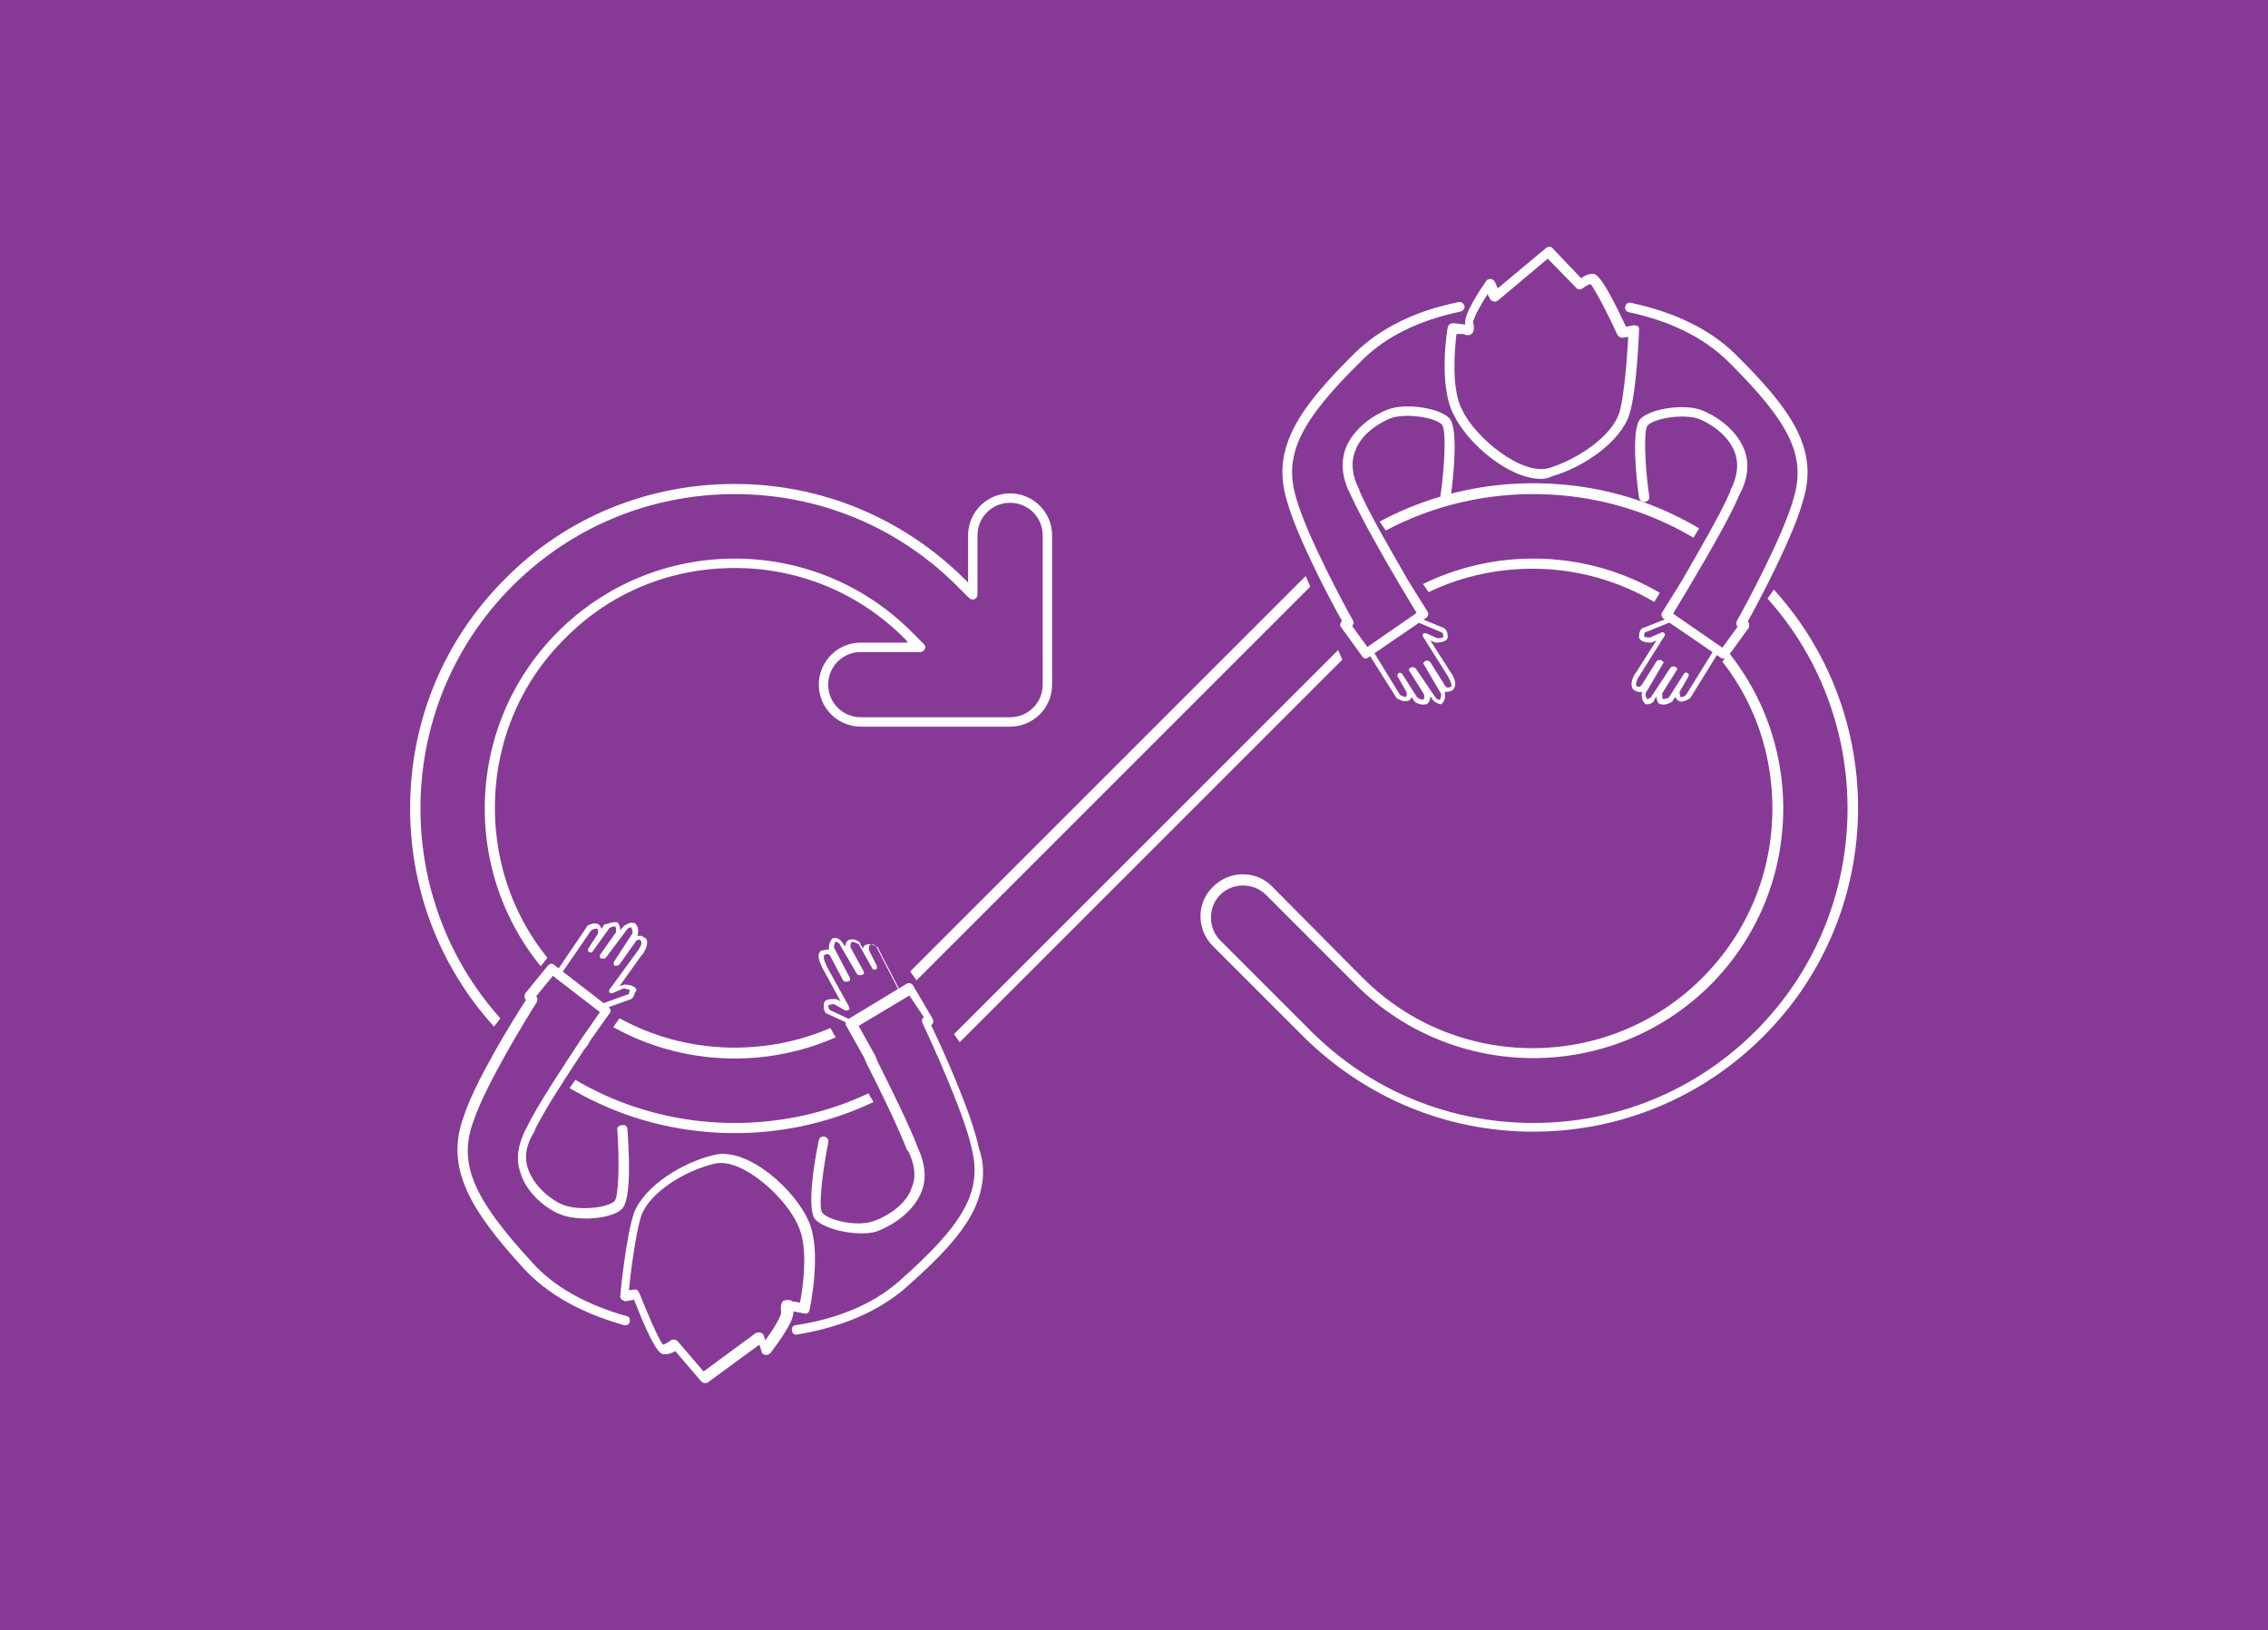 <?xml version="1.0" encoding="utf-8"?>
<!-- Generator: Adobe Illustrator 20.1.0, SVG Export Plug-In . SVG Version: 6.00 Build 0)  -->
<svg version="1.1" id="Layer_1" xmlns:sketch="http://www.bohemiancoding.com/sketch/ns"
	 xmlns="http://www.w3.org/2000/svg" xmlns:xlink="http://www.w3.org/1999/xlink" x="0px" y="0px" width="313px" height="225px"
	 viewBox="0 0 313 225" style="enable-background:new 0 0 313 225;" xml:space="preserve">
<style type="text/css">
	.st0{fill:#863A96;}
	.st1{fill:#FFFFFF;}
</style>
<g id="Page-1" sketch:type="MSLayerGroup">
	<path id="Fill-1" sketch:type="MSShapeGroup" class="st0" d="M0,225h313V0H0V225z"/>
</g>
<g>
	<g>
		<g>
			<g>
				<path class="st1" d="M101.4,156.4c-12,0-23.2-4.7-31.7-13.1c-8.4-8.4-13.1-19.7-13.1-31.7s4.6-23.2,13.1-31.7
					c8.4-8.5,19.7-13.1,31.7-13.1s23.2,4.7,31.7,13.1l0.5,0.5v-6.5c0-3.2,2.6-5.8,5.8-5.8s5.8,2.6,5.8,5.8v20.6
					c0,3.2-2.6,5.8-5.8,5.8h-20.6c-3.2,0-5.8-2.6-5.8-5.8s2.6-5.8,5.8-5.8h6.5c-0.1-0.1-0.2-0.2-0.2-0.3l-0.3-0.3
					c-6.3-6.3-14.6-9.7-23.4-9.7c-8.9,0-17.2,3.4-23.4,9.7c-6.3,6.2-9.7,14.6-9.7,23.4c0,8.8,3.4,17.2,9.7,23.4
					c6.3,6.3,14.6,9.7,23.4,9.7s17.2-3.4,23.4-9.7l55.1-55.1c8.4-8.4,19.7-13.1,31.7-13.1s23.2,4.6,31.7,13.1
					c17.5,17.5,17.5,45.9,0,63.3l0,0c-8.4,8.4-19.7,13.1-31.7,13.1s-23.2-4.7-31.7-13.1l-12.5-12.5c-2.3-2.3-2.3-6,0-8.2
					c2.3-2.3,6-2.3,8.2,0l10.8,10.9c0.2,0.2,0.8,0.8,1.3,1.3l0.4,0.4c12.9,12.9,33.9,12.9,46.8,0c6.3-6.3,9.7-14.6,9.7-23.4
					c0-8.9-3.4-17.2-9.7-23.4c-6.2-6.2-14.6-9.7-23.4-9.7s-17.2,3.4-23.4,9.7L133,143.3C124.6,151.7,113.4,156.4,101.4,156.4z
					 M101.4,68.2c-11.6,0-22.5,4.5-30.7,12.7c-16.9,16.9-16.9,44.5,0,61.4c8.2,8.2,19.1,12.7,30.7,12.7c11.6,0,22.5-4.5,30.7-12.7
					l55.1-55.1c6.5-6.5,15.2-10.1,24.4-10.1s17.9,3.6,24.4,10.1c6.5,6.5,10.1,15.2,10.1,24.4s-3.6,17.9-10.1,24.4
					c-13.5,13.4-35.3,13.4-48.8,0l-0.4-0.4c-0.4-0.4-1.1-1.1-1.3-1.3l-10.8-10.8c-1.7-1.7-4.6-1.7-6.3,0s-1.7,4.6,0,6.3l12.5,12.5
					c8.2,8.2,19.1,12.7,30.7,12.7c11.6,0,22.5-4.5,30.7-12.7c16.9-16.9,16.9-44.5,0-61.4c-8.2-8.2-19.1-12.7-30.7-12.7
					c-11.6,0-22.5,4.5-30.7,12.7L125.8,136c-6.5,6.5-15.2,10.1-24.4,10.1c-9.2,0-17.9-3.6-24.4-10.1s-10.1-15.2-10.1-24.4
					S70.5,93.7,77,87.2c6.5-6.5,15.2-10.1,24.4-10.1s17.9,3.6,24.4,10.1l0.3,0.3c0.3,0.3,0.8,0.8,0.9,0.9l0.5,0.5
					c0.2,0.2,0.3,0.5,0.1,0.7c-0.1,0.3-0.4,0.4-0.6,0.4h-8.2c-2.5,0-4.5,2-4.5,4.5s2,4.5,4.5,4.5h20.6c2.5,0,4.5-2,4.5-4.5V73.9
					c0-2.5-2-4.5-4.5-4.5s-4.5,2-4.5,4.5v8.2c0,0.3-0.2,0.5-0.4,0.6c-0.3,0.1-0.6,0-0.7-0.1l-1.7-1.7
					C123.9,72.7,113,68.2,101.4,68.2z M242.8,142.8L242.8,142.8L242.8,142.8z"/>
			</g>
		</g>
	</g>
	<polygon class="st0" points="114.3,141.4 121.3,153.4 133.8,145.8 125,133.2 	"/>
	<polygon class="st0" points="76.7,130.7 67.4,142.7 77.8,151.3 86.4,139.3 	"/>
	<g>
		<g>
			<g>
				<g>
					<path class="st1" d="M87.5,137.4c-0.1,0.3-0.3,0.4-0.4,0.5l-3.9,1.4c-0.1,0-0.3,0-0.5-0.2c0-0.1,0-0.3,0.2-0.5l3.9-1.4
						c0,0,0,0,0-0.1c0-0.1,0.1-0.3,0.1-0.5c-0.1,0-0.5-0.1-0.8-0.2l-1.6,0.7c-0.1,0-0.3,0-0.4-0.1c0-0.1-0.1-0.3,0-0.4l3.8-5.2
						c0.3-0.4,0.7-1,0.6-1.4c0-0.1,0-0.1-0.1-0.2c-0.2-0.2-0.4-0.1-0.5,0c-0.1,0-0.2,0.2-0.2,0.2l-2.2,3.1c0,0.1-0.2,0.1-0.3,0.2
						l-0.3,0c-0.1,0-0.2-0.1-0.2-0.2c0-0.1,0-0.2,0-0.3l2.6-4c0-0.1,0-0.5-0.2-0.8c-0.2,0-0.4,0.1-0.5,0.2l-3,4
						c0,0.1-0.2,0.1-0.3,0.1l-0.3,0c-0.1,0-0.2-0.1-0.2-0.2c0-0.1,0-0.2,0-0.3l2.2-3.1c0-0.3,0.1-0.6-0.1-0.8
						c-0.2-0.1-0.6,0.1-0.8,0.2l-2.3,3.2c-0.1,0.2-0.3,0.2-0.5,0.1c-0.2-0.1-0.2-0.3-0.1-0.5l1.3-2c0.1-0.4,0-0.7-0.1-0.7
						c-0.2-0.1-0.6,0.1-0.8,0.2l-4.2,6.1c-0.1,0.2-0.3,0.2-0.5,0.1c-0.2-0.1-0.2-0.3-0.1-0.5l4.2-6.2l0-0.1c0.2-0.1,1.1-0.6,1.6-0.2
						c0.2,0.1,0.3,0.3,0.4,0.6l0.4-0.6c0-0.1,0-0.1,0.1,0c0.1,0,1-0.4,1.6-0.3l0.1,0c0.3,0.3,0.4,0.7,0.4,1.1l0.5-0.6
						c0.1,0,0.7-0.6,1.4-0.4c0.1,0,0.1,0,0.2,0.1c0.6,0.6,0.3,1.5,0.3,1.6l0,0.1l0,0c0.4-0.1,0.7,0,0.9,0.2c0.3,0.1,0.4,0.4,0.4,0.6
						c0.1,0.7-0.6,1.8-0.8,1.9l-3,4.2l0.7-0.2l0.1,0c0,0,0.3,0,0.7,0.1c0.7,0.2,0.9,0.5,0.8,0.8C87.6,136.9,87.6,137.2,87.5,137.4z"
						/>
				</g>
			</g>
			<g>
				<g>
					<path class="st1" d="M86.9,182.5c-0.1,0.3-0.4,0.5-0.8,0.4c-6-1.7-10.6-4.3-13.9-7.9c-7.4-8.1-10.8-13.9-8.2-20.9
						c1.5-4.7,6.7-13.2,8.6-16.1c-0.2-0.1-0.2-0.3-0.2-0.4c0-0.2,0-0.3,0.1-0.5l3.1-3.8c0.3-0.3,0.6-0.4,0.9-0.1l7.5,5.8
						c0.3,0.3,0.4,0.6,0.1,0.9l-2.7,3.8c-0.1,0.3-0.4,0.7-0.8,1.2c-1.9,2.9-5.5,8.3-6.8,11.1c0,0,0,0,0,0.1
						c-1.2,1.9-1.5,3.6-0.9,5.3c0.9,2.6,3.5,4.4,4.8,4.9c2,0.8,6,0.5,7.1-0.5c0.6-0.6,0.7-5.5,0.4-9.8c-0.1-0.4,0.2-0.7,0.7-0.7
						c0.4-0.1,0.7,0.2,0.7,0.7c0.2,2.9,0.6,9.6-0.8,10.9c-1.5,1.4-6.1,1.7-8.5,0.7c-1.6-0.6-4.6-2.7-5.5-5.8c-0.7-2.1-0.2-4.2,1-6.4
						c1.4-2.9,5-8.3,6.9-11.2c0.3-0.5,0.6-0.9,0.8-1.2l2.3-3.3l-6.5-5l-2.3,2.8c0.2,0.2,0.2,0.5,0.1,0.8c-1.3,2-7.1,11.5-8.7,16.3
						c-2.2,5.8-0.3,10.6,8,19.6c3,3.4,7.5,5.9,13.2,7.5C86.8,181.7,87,182.1,86.9,182.5C86.9,182.4,86.9,182.4,86.9,182.5z"/>
				</g>
			</g>
		</g>
		<g>
			<g>
				<g>
					<path class="st1" d="M125,137.2c0,0.1,0,0.1-0.2,0.1c-0.1,0-0.4,0.1-0.5-0.1l-3.4-6.6c-0.2-0.2-0.6-0.4-0.8-0.2
						c-0.1,0-0.2,0.2-0.2,0.7l1.1,2.2c0,0.1,0.1,0.4-0.1,0.5c-0.1,0-0.4,0.1-0.5-0.1l-1.9-3.4c-0.3-0.1-0.6-0.3-0.9-0.3
						c-0.2,0.1-0.3,0.5-0.2,0.8l1.8,3.3c0,0.1,0.1,0.3,0,0.3c0,0.1-0.2,0.1-0.3,0.2l-0.3,0c-0.1,0-0.2-0.1-0.3-0.1l-2.5-4.3
						c-0.1,0-0.3-0.3-0.5-0.2c-0.2,0.2-0.2,0.7-0.2,0.8l2.2,4.2c0,0.1,0,0.2,0,0.3c0,0.1-0.2,0.1-0.3,0.2l-0.3,0
						c-0.1,0-0.2-0.1-0.3-0.1l-1.8-3.4c0-0.1-0.3-0.5-0.8-0.2c0,0.1-0.1,0-0.1,0.2c-0.1,0.4,0.3,1.1,0.4,1.4l3.1,5.6
						c0,0.1,0.1,0.3-0.1,0.4c-0.1,0-0.3,0.1-0.4,0.1l-1.6-0.9c-0.3,0-0.8,0.1-0.8,0.2c0,0.4,0.2,0.6,0.2,0.6l3.6,1.7
						c0.2,0.1,0.2,0.3,0.1,0.4l0,0c-0.1,0.2-0.3,0.2-0.4,0.1l-3.7-1.7c-0.1,0-0.5-0.3-0.4-1.3c0-0.8,1.2-0.7,1.6-0.7l0.1,0l0.6,0.3
						l-2.5-4.6c0-0.1-0.7-1.2-0.5-1.9c0.1-0.3,0.2-0.5,0.5-0.5c0.4-0.1,0.8-0.2,0.9-0.1l0,0l0-0.1c0,0-0.1-0.9,0.5-1.5l0.1,0
						c0.6-0.2,1.1,0.4,1.2,0.5l0.4,0.7c0-0.3,0.2-0.8,0.6-1c0,0,0,0,0.1,0c0.6-0.2,1.4,0.3,1.4,0.5c0.1,0,0.1,0,0,0.1l0.4,0.6
						c0.1-0.3,0.2-0.5,0.5-0.5c0.6-0.3,1.4,0.3,1.6,0.4c0,0,0.1,0,0,0.1l3.4,6.6C125,136.9,125.1,137.1,125,137.2z"/>
				</g>
			</g>
			<g>
				<g>
					<path class="st1" d="M134.5,166.8c-1.7,3.6-5.1,7.1-9.8,11.2c-3.7,3.1-8.6,5.2-14.7,6.2c-0.4,0.1-0.7-0.2-0.7-0.6
						c-0.1-0.4,0.2-0.7,0.6-0.7c5.8-0.9,10.5-2.9,14-5.9c9.1-8,11.7-12.5,10.2-18.5c-1.1-5-5.7-15-6.8-17.3
						c-0.1-0.3-0.1-0.6,0.2-0.8l-2-3l-7,4.2l2,3.6c0.2,0.3,0.4,0.7,0.6,1.3c1.6,3.2,4.5,9,5.6,12c1.1,2.4,1.2,4.5,0.3,6.4
						c-1.4,2.9-4.4,4.5-6.1,5.1c-2.4,0.7-7-0.2-8.4-1.7c-1.2-1.4-0.1-8.1,0.5-10.9c0.1-0.4,0.4-0.6,0.8-0.5s0.6,0.4,0.5,0.8
						c-0.8,4.1-1.4,9.1-0.8,9.7c0.9,1.1,4.8,1.9,6.9,1.2c1.3-0.4,4.2-1.8,5.3-4.3l0-0.1c0.8-1.6,0.6-3.4-0.4-5.4c0,0,0,0-0.1,0
						c-1.1-2.9-3.9-8.7-5.5-11.8c-0.3-0.6-0.4-1-0.6-1.3l-2.3-4.1c-0.2-0.3-0.1-0.7,0.2-0.9l8.1-4.9c0.3-0.2,0.7-0.1,0.9,0.2
						l2.7,4.6c0.1,0.2,0.1,0.4,0.1,0.5c-0.1,0.2-0.1,0.3-0.3,0.4c1.5,3.1,5.6,12.1,6.6,17C136.1,161.3,135.7,164.1,134.5,166.8z"/>
				</g>
			</g>
		</g>
		<g>
			<g>
				<path class="st1" d="M111.7,180.9c-0.1,0.3-0.4,0.5-0.7,0.4l-1.5-0.3l0,0c0.1,1.5-2.4,4.7-3.2,5.8c-0.2,0.1-0.4,0.3-0.7,0.2
					c-0.2,0-0.5-0.2-0.5-0.5l-0.3-0.9l-7.1,5.2c-0.3,0.2-0.7,0.1-0.9-0.1l-3.6-4.2c-0.4,0.2-1,0.5-1.6,0.4c-0.4,0-1.2-0.1-4.1-7.5
					l-1.1,0.2c-0.2,0-0.4-0.1-0.6-0.2c-0.1-0.2-0.3-0.4-0.2-0.5c0-0.3,0.8-8.3,1.9-11.5c1.5-3.8,6.8-7,11.1-8
					c4.6-1.1,11.3,4.9,13.1,9.4C113.4,172.9,111.8,180.5,111.7,180.9L111.7,180.9z M109.3,179.6l1.1,0.2c0.4-1.9,1.2-7.5-0.2-10.5
					c-1.6-3.9-7.7-9.5-11.5-8.7c-4,0.9-9,3.9-10.2,7.2c-0.8,2.5-1.5,8.1-1.7,10.3l0.7-0.1c0.4-0.1,0.6,0.2,0.7,0.4
					c1.2,3,2.7,6.5,3.3,7.2c0.4-0.1,0.8-0.4,1.1-0.6c0.3-0.2,0.7-0.1,0.9,0.1l3.6,4.2l7.2-5.3c0.2-0.1,0.4-0.1,0.6-0.1
					c0.2,0.1,0.4,0.2,0.5,0.4l0.2,0.7c1.3-1.7,2.2-3.4,2.2-3.8c0-0.4-0.2-1.4,0.4-1.7C108.8,179.4,109.1,179.4,109.3,179.6z
					 M91.7,185.7L91.7,185.7L91.7,185.7z"/>
			</g>
		</g>
	</g>
	<polygon class="st0" points="179.7,78.4 189.5,70.7 197.9,82.8 191.2,86.3 185.8,92.3 	"/>
	<polygon class="st0" points="235,72.1 227.8,83.9 237.3,91.9 246.3,79.3 	"/>
	<g>
		<g>
			<g>
				<g>
					<path class="st1" d="M227.4,97.2c-0.1,0-0.2,0-0.3,0s-0.1,0-0.1-0.1c-0.6-0.6-0.4-1.5-0.4-1.5v-0.1l0,0c-0.3,0.1-0.6,0-1-0.2
						c-0.2-0.1-0.4-0.3-0.4-0.6c-0.2-0.8,0.5-1.8,0.6-1.9l2.8-4.4l-0.7,0.3h-0.1c-0.4,0-1.6-0.1-1.6-0.8c0-0.9,0.4-1.2,0.5-1.2
						l3.8-1.5c0.2-0.1,0.4,0,0.4,0.2c0.1,0.2,0,0.4-0.2,0.4l-3.7,1.5c0,0-0.1,0.1-0.1,0.6c0.1,0,0.5,0.1,0.8,0.1l1.6-0.7
						c0.1-0.1,0.3,0,0.4,0.1c0.1,0.1,0.1,0.3,0,0.4l-3.4,5.4c-0.3,0.4-0.6,1.1-0.5,1.4c0,0.1,0,0.1,0.1,0.1c0.3,0.2,0.4,0.1,0.5,0
						s0.2-0.2,0.2-0.2l2-3.2c0.1-0.1,0.2-0.2,0.3-0.2h0.3c0.1,0,0.2,0.1,0.3,0.2s0.1,0.2,0,0.3l-2.4,4.1c0,0.1,0,0.5,0.2,0.8
						c0.2,0,0.4-0.2,0.5-0.2l2.7-4.1c0.1-0.1,0.2-0.2,0.3-0.2h0.3c0.1,0,0.2,0.1,0.3,0.2s0.1,0.2,0,0.3l-2,3.2c0,0.3,0,0.7,0.1,0.8
						c0.2,0,0.6-0.1,0.8-0.2l2.1-3.3c0.1-0.2,0.3-0.2,0.5-0.1s0.2,0.3,0.1,0.5l-1.2,2.1c0,0.4,0.1,0.6,0.1,0.7
						c0.2,0.1,0.6-0.1,0.8-0.3l3.9-6.3c0.1-0.2,0.3-0.2,0.5-0.1s0.2,0.3,0.1,0.5l-3.9,6.3l-0.1,0.1c-0.2,0.1-1,0.7-1.6,0.3
						c-0.2-0.1-0.3-0.3-0.4-0.5l-0.4,0.6l-0.1,0.1c-0.2,0.1-0.9,0.5-1.5,0.3h-0.1c-0.4-0.2-0.5-0.7-0.5-1.1l-0.4,0.7
						C228.3,96.8,227.9,97.2,227.4,97.2z"/>
				</g>
			</g>
			<g>
				<g>
					<path class="st1" d="M237.9,90.9c-0.1,0-0.3,0-0.4-0.1l-7.9-5.4c-0.3-0.2-0.4-0.6-0.2-0.9l2.5-4c0.2-0.3,0.4-0.7,0.7-1.2
						c1.6-2.8,5-8.6,6.2-11.5c0,0,0,0,0-0.1c1-1.9,1.2-3.7,0.6-5.3c-1-2.6-3.7-4.1-5-4.6c-2.1-0.7-6-0.1-7,0.9
						c-0.6,0.6-0.4,5.6,0.2,9.8c0.1,0.4-0.2,0.7-0.6,0.8c-0.4,0-0.7-0.2-0.8-0.6c-0.4-2.8-1.1-9.6,0.2-10.9c1.4-1.4,6-2.1,8.4-1.2
						c1.6,0.6,4.7,2.4,5.9,5.4c0.8,2,0.5,4.2-0.7,6.4c-1.2,2.9-4.5,8.6-6.3,11.6c-0.3,0.5-0.5,0.9-0.7,1.2l-2.1,3.5l6.8,4.7l2.1-2.9
						c-0.2-0.2-0.2-0.5-0.1-0.8c1.2-2.1,6.4-11.8,7.8-16.8c1.8-5.9-0.4-10.5-9.1-19.1c-3.3-3.2-7.9-5.5-13.6-6.7
						c-0.4-0.1-0.6-0.4-0.5-0.8s0.4-0.6,0.8-0.5c6,1.3,10.8,3.6,14.3,7c7.8,7.7,11.7,13.2,9.4,20.4c-1.3,4.8-5.9,13.5-7.6,16.6
						c0.1,0.1,0.2,0.2,0.2,0.4c0,0.2,0,0.4-0.1,0.5l-2.9,4C238.3,90.8,238.1,90.9,237.9,90.9z"/>
				</g>
			</g>
		</g>
		<g>
			<g>
				<g>
					<path class="st1" d="M198.9,97.2c-0.5,0-0.9-0.4-1-0.4l-0.5-0.7c0,0.4-0.1,0.8-0.5,1.1h-0.1c-0.6,0.2-1.4-0.2-1.5-0.3l-0.1-0.1
						l-0.4-0.6c-0.1,0.3-0.2,0.4-0.4,0.5c-0.6,0.3-1.4-0.2-1.6-0.3l-0.1-0.1l-3.9-6.2c-0.1-0.2,0-0.4,0.1-0.5c0.2-0.1,0.4,0,0.5,0.1
						l3.8,6.2c0.3,0.2,0.7,0.3,0.8,0.3s0.2-0.3,0.1-0.7l-1.2-2.1c-0.1-0.2,0-0.4,0.1-0.5c0.2-0.1,0.4,0,0.5,0.1l2.1,3.3
						c0.2,0.1,0.6,0.3,0.8,0.3c0.2-0.2,0.2-0.6,0.1-0.8l-2-3.2c-0.1-0.1-0.1-0.2,0-0.3c0.1-0.1,0.2-0.2,0.3-0.2h0.3
						c0.1,0,0.2,0.1,0.3,0.2l2.8,4.1c0.1,0.1,0.3,0.2,0.5,0.2c0.2-0.3,0.2-0.7,0.2-0.8l-2.4-4.1c-0.1-0.1-0.1-0.2,0-0.3
						c0.1-0.1,0.2-0.2,0.3-0.2h0.3c0.1,0,0.2,0.1,0.3,0.2l2,3.2c0.1,0.1,0.3,0.5,0.8,0.2c0.1,0,0.1-0.1,0.1-0.1
						c0.1-0.3-0.3-1-0.5-1.4l-3.4-5.4c-0.1-0.1-0.1-0.3,0-0.4s0.3-0.1,0.4-0.1l1.6,0.7c0.4,0,0.8-0.1,0.8-0.2c0-0.5-0.2-0.6-0.2-0.6
						l-3.8-1.6c-0.2-0.1-0.3-0.3-0.2-0.4c0.1-0.2,0.3-0.3,0.4-0.2l3.9,1.6c0.1,0.1,0.5,0.3,0.5,1.2c0,0.7-1.2,0.8-1.6,0.8h-0.1
						l-0.7-0.3l2.8,4.4c0.1,0.1,0.8,1.1,0.6,1.9c-0.1,0.3-0.2,0.5-0.4,0.6c-0.3,0.2-0.7,0.2-1,0.2l0,0v0.1c0,0,0.2,1-0.4,1.5
						L198.9,97.2C199.1,97.2,199,97.2,198.9,97.2z"/>
				</g>
			</g>
			<g>
				<g>
					<path class="st1" d="M188.5,90.9c-0.2,0-0.4-0.1-0.5-0.3l-2.9-4c-0.1-0.1-0.2-0.3-0.1-0.5c0-0.2,0.1-0.3,0.2-0.4
						c-1.7-3-6.3-11.8-7.6-16.6c-2.2-7.2,1.6-12.7,9.4-20.4c3.5-3.4,8.3-5.8,14.3-7c0.4-0.1,0.7,0.2,0.8,0.5
						c0.1,0.4-0.2,0.7-0.5,0.8c-5.8,1.2-10.4,3.5-13.6,6.7c-8.7,8.5-10.9,13.2-9.1,19.1c1.4,5,6.6,14.7,7.8,16.8
						c0.2,0.3,0.1,0.6-0.1,0.8l2.1,2.9l6.8-4.7l-2.1-3.5c-0.2-0.3-0.4-0.7-0.7-1.2c-1.8-3-5-8.7-6.3-11.6c-1.2-2.3-1.4-4.4-0.7-6.4
						c1.2-3,4.2-4.8,5.9-5.4c2.4-0.9,7-0.2,8.4,1.2c1.3,1.3,0.6,8.1,0.2,10.9c-0.1,0.4-0.4,0.6-0.8,0.6c-0.4-0.1-0.6-0.4-0.6-0.8
						c0.6-4.2,0.8-9.1,0.2-9.8c-1-1-4.9-1.6-7-0.9c-1.3,0.5-4.1,2-5,4.6c-0.6,1.6-0.4,3.4,0.6,5.3c0,0,0,0,0,0.1
						c1.2,2.9,4.6,8.7,6.2,11.5c0.3,0.5,0.5,0.9,0.7,1.2l2.5,4c0.2,0.3,0.1,0.7-0.2,0.9l-7.9,5.4C188.7,90.8,188.6,90.9,188.5,90.9z
						"/>
				</g>
			</g>
		</g>
		<g>
			<g>
				<path class="st1" d="M212.7,66.1c-4.5,0-10.2-4.9-12.1-8.9c-2.1-4-0.9-11.6-0.8-12c0.1-0.4,0.4-0.6,0.8-0.6l1.6,0.2
					c0,0,0,0,0-0.1c-0.2-1.4,2.2-4.9,2.9-5.9c0.1-0.2,0.4-0.3,0.6-0.3c0.2,0,0.5,0.2,0.6,0.4l0.4,0.9l6.7-5.6
					c0.3-0.2,0.7-0.2,0.9,0.1l3.9,4.1c0.4-0.3,1-0.6,1.6-0.6c0.4,0,1.2,0,4.6,7.3l1-0.2c0.2,0,0.4,0,0.6,0.1
					c0.2,0.1,0.2,0.3,0.2,0.5c0,0.3-0.3,8.3-1.3,11.6c-1.2,3.9-6.4,7.4-10.6,8.6C213.7,66,213.2,66.1,212.7,66.1z M201,46.1
					c-0.2,1.9-0.8,7.5,0.8,10.5c1.8,3.8,8.2,9.1,12,8c3.9-1.2,8.7-4.4,9.7-7.7c0.7-2.5,1.1-8.2,1.2-10.4l-0.7,0.1
					c-0.3,0.1-0.6-0.1-0.8-0.4c-1.3-2.9-3.1-6.3-3.7-7c-0.4,0.1-0.8,0.4-1.1,0.6s-0.7,0.2-0.9-0.1l-3.9-4l-6.9,5.8
					c-0.2,0.1-0.4,0.2-0.6,0.1c-0.2,0-0.4-0.2-0.5-0.4l-0.3-0.6c-1.2,1.8-2,3.5-2,3.9c0.1,0.4,0.3,1.4-0.4,1.7
					c-0.3,0.1-0.6,0.1-0.9-0.1H201z M219.4,39.1L219.4,39.1L219.4,39.1z"/>
			</g>
		</g>
	</g>
</g>
</svg>
